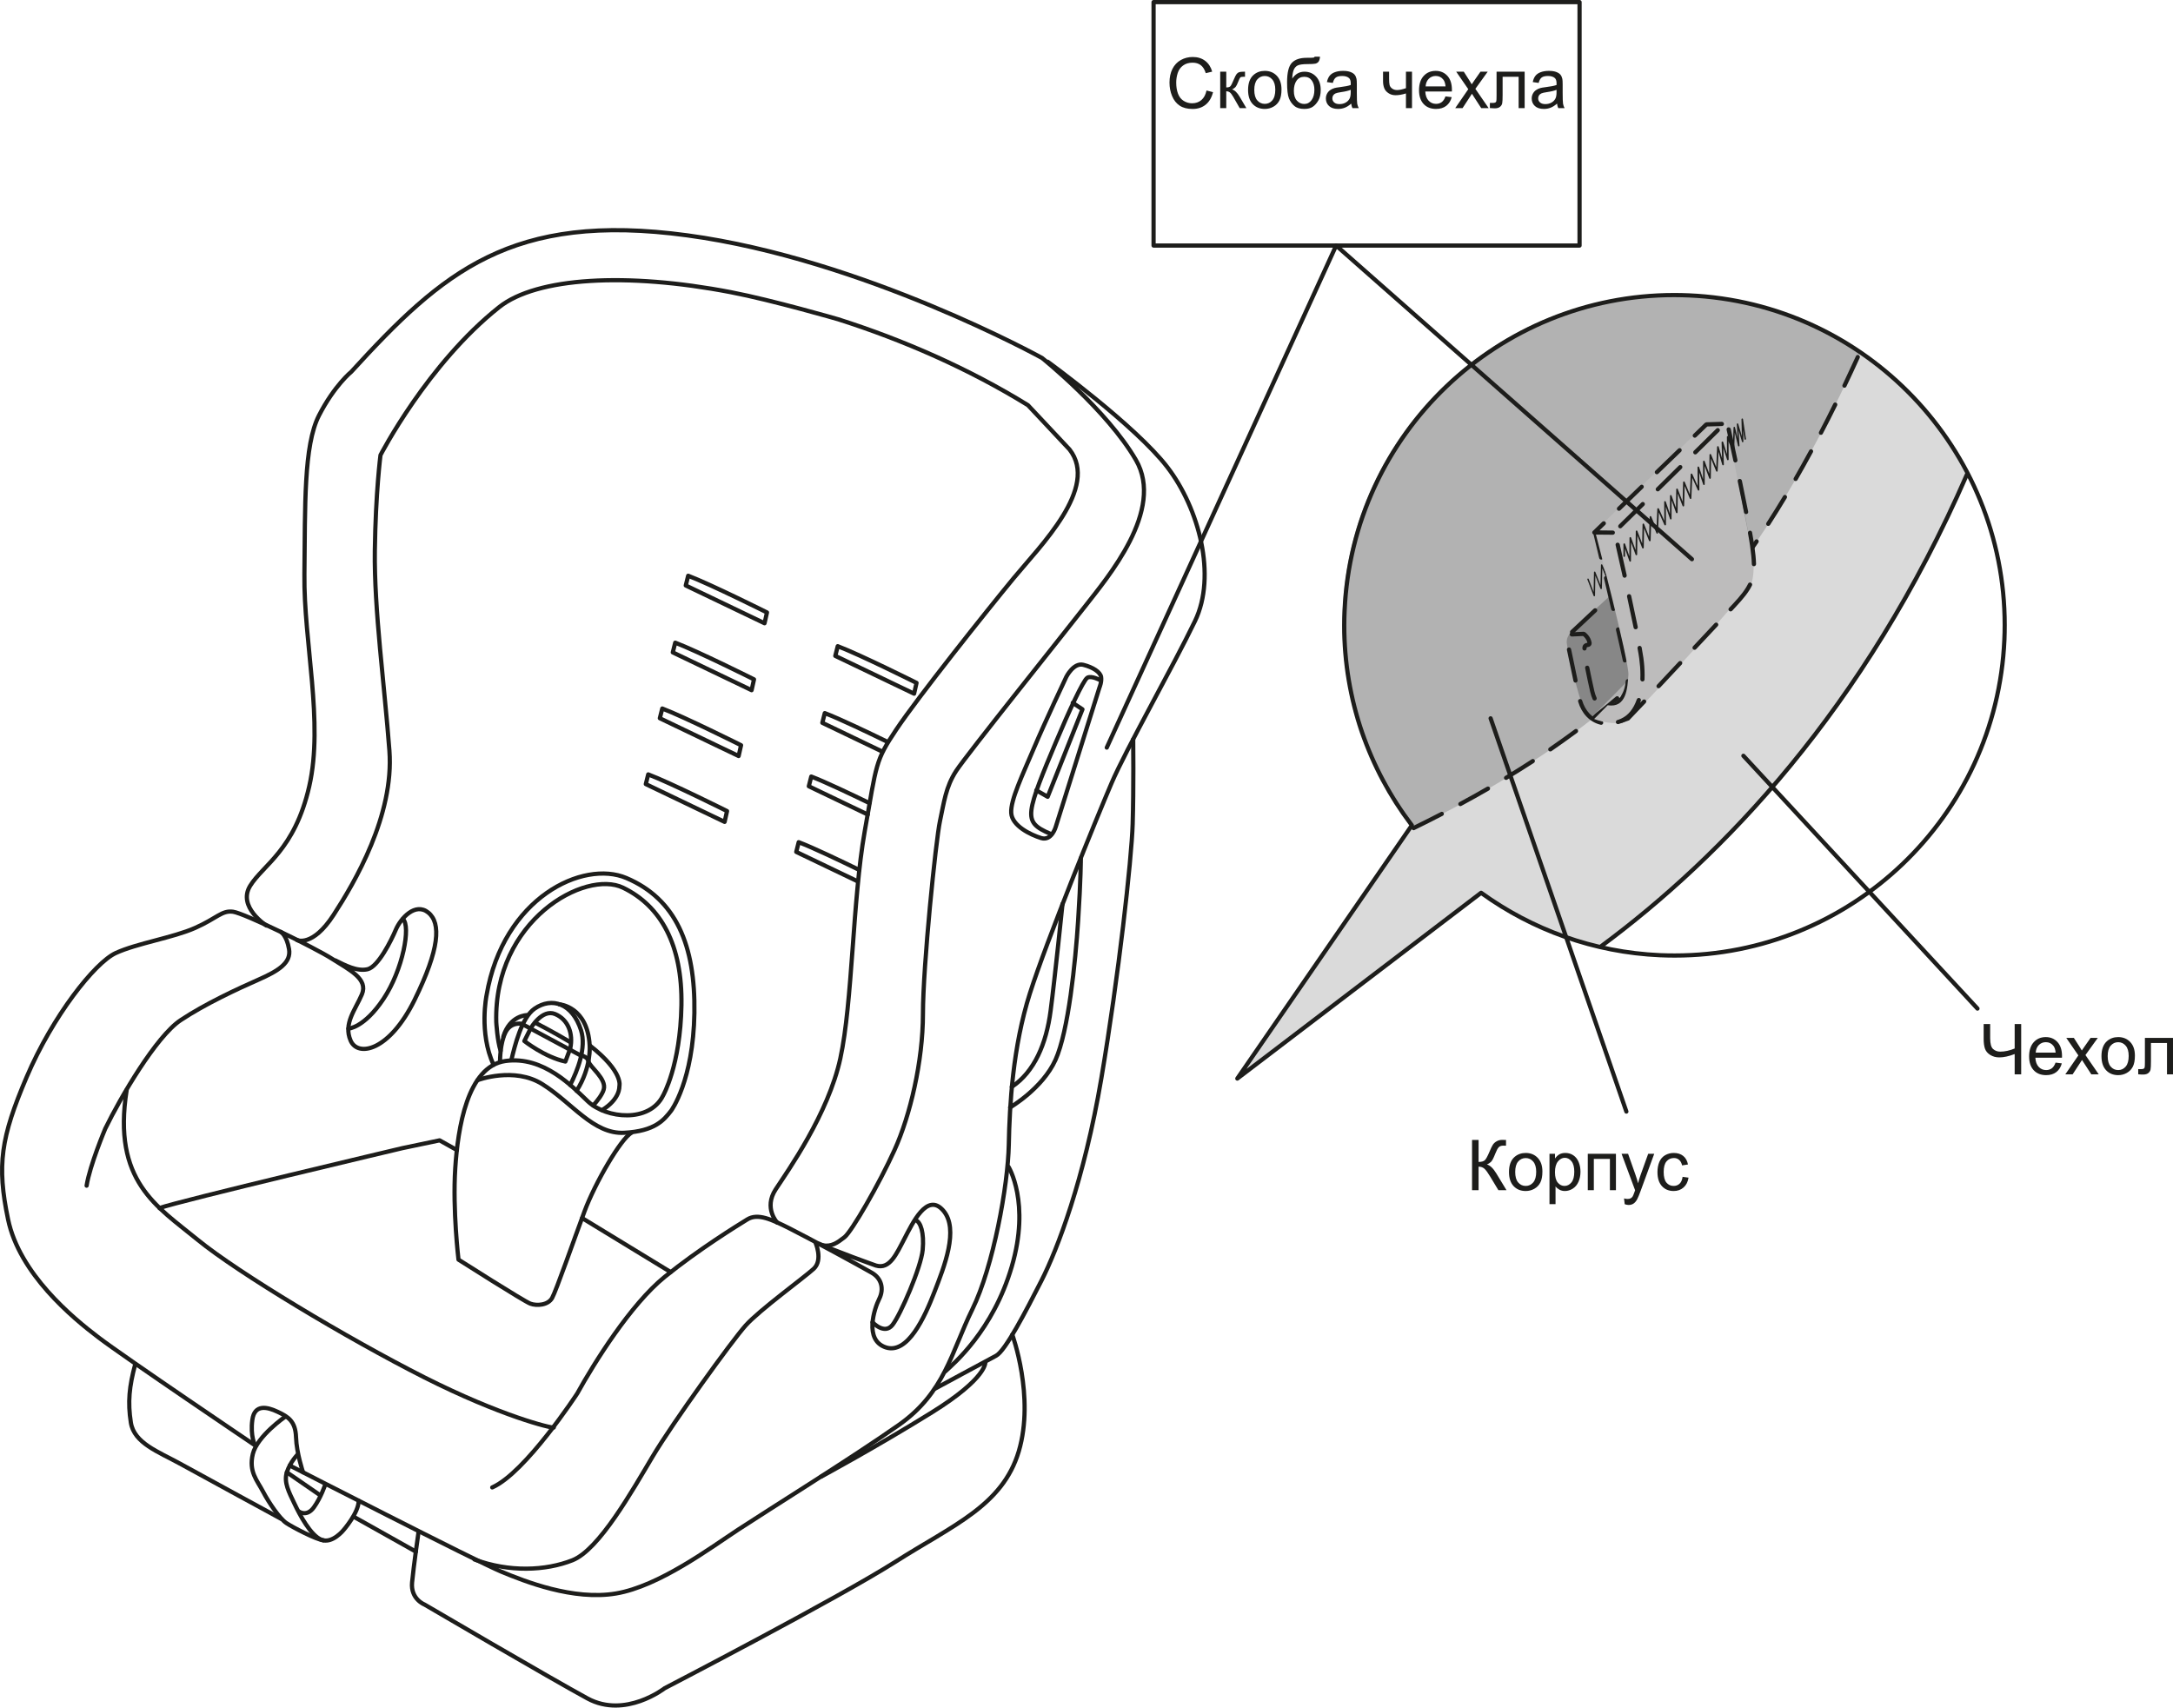 <?xml version="1.0" encoding="UTF-8"?>
<!DOCTYPE svg PUBLIC "-//W3C//DTD SVG 1.1//EN" "http://www.w3.org/Graphics/SVG/1.1/DTD/svg11.dtd">
<!-- Creator: CorelDRAW 2018 (64-Bit) -->
<svg xmlns="http://www.w3.org/2000/svg" xml:space="preserve" width="54.586mm" height="42.895mm" version="1.1" style="shape-rendering:geometricPrecision; text-rendering:geometricPrecision; image-rendering:optimizeQuality; fill-rule:evenodd; clip-rule:evenodd"
viewBox="0 0 11722.33 9211.73"
 xmlns:xlink="http://www.w3.org/1999/xlink">
 <defs>
  <style type="text/css">
   <![CDATA[
    .str0 {stroke:#1D1D1B;stroke-width:22.72;stroke-linecap:round;stroke-linejoin:round;stroke-miterlimit:10}
    .fil5 {fill:none;fill-rule:nonzero}
    .fil2 {fill:#1D1D1B;fill-rule:nonzero}
    .fil3 {fill:#878787;fill-rule:nonzero}
    .fil1 {fill:#B2B2B2;fill-rule:nonzero}
    .fil4 {fill:#BDBCBC;fill-rule:nonzero}
    .fil0 {fill:#DADADA;fill-rule:nonzero}
   ]]>
  </style>
 </defs>
 <g id="Слой_x0020_1">
  <path class="fil0" d="M10611.76 2560.98c-346.82,-682.88 -1110.76,-1088.73 -1903.42,-945.62 -968.49,174.18 -1611.77,1100.39 -1437.67,2068.52 77.2,426.9 121.44,394.08 429.41,652.58l-973.13 1428.57c76.21,-26.89 1108.27,-872.59 1263.58,-947.13l333.72 187.73c100.76,42.95 206.22,76.06 314.54,100.31 648.8,-480.54 1418.28,-1273.8 1972.98,-2544.96z"/>
  <path class="fil1" d="M10034.69 1900.09c-373.49,-257.35 -844.99,-373.64 -1327.27,-286.73 -967.89,174.55 -1611.38,1100.69 -1436.99,2068.73 53.71,298.24 180.07,564.55 355.6,786.67 1187.66,-581.67 1823.73,-1275.48 2408.66,-2568.67z"/>
  <path class="fil2" d="M6666.92 5826.5c-4.02,-3.87 -4.7,-10.22 -1.59,-14.77l936.99 -1359.33c-227.44,-301.44 -362.28,-675.3 -362.28,-1078.42 0,-26.44 0.84,-52.79 1.89,-79.24 42.2,-962.59 835.46,-1714.33 1789.71,-1714.33 26.44,0 52.96,0.54 79.78,1.74l-0.3 11.53 -0.6 11.12c-26.52,-0.9 -52.66,-1.8 -78.88,-1.8 -941.97,0 -1725.31,742.34 -1766.84,1692.73 -1.29,26.07 -1.89,52.44 -1.89,78.25 0,400.85 134.78,772.45 362.43,1071.16 2.96,3.72 2.96,9.17 0.39,13.25l-901.15 1307.6 1258.42 -958.81c4.17,-3.11 9.47,-3.11 13.79,-0.15 271.06,196.07 599.56,318.56 958.79,334.56 26.37,1.05 52.51,1.5 78.43,1.5 942.12,0 1725.46,-742.36 1767.29,-1692.43 1.35,-26.46 1.95,-52.81 1.95,-78.88 0,-941.67 -742.49,-1725.09 -1692.73,-1766.99l0.6 -11.12 0.3 -11.53c962.65,42.2 1714.33,835.84 1714.33,1789.65 0,26.52 -0.45,53.11 -1.5,79.78 -42.67,962.35 -835.99,1714.42 -1790.25,1714.42 -26.46,0 -52.81,-0.69 -79.63,-1.76 -360.39,-15.98 -691.15,-138.02 -964.11,-333.78l-1308.63 996.84c-1.98,1.59 -4.4,2.34 -6.83,2.34 -2.94,0 -5.76,-1.14 -7.88,-3.11z"/>
  <path class="fil2" d="M9944.99 2090.53c-5.6,-2.66 -7.95,-9.32 -5.3,-14.77 23.94,-50.47 47.95,-102.13 72.05,-154.32 2.34,-5.99 9.17,-8.33 14.77,-5.99 5.76,2.88 8.48,9.47 5.6,15.46 -23.64,52.18 -47.72,104 -72.05,154.62l0 -0.15c-1.89,3.93 -6.06,6.36 -10.31,6.36 -1.5,0 -3.24,-0.3 -4.77,-1.2zm-127.28 254.09c-5.6,-3.03 -7.49,-9.62 -4.53,-15.46 25.9,-49.39 51.28,-100.01 76.73,-151.66 2.9,-5.63 9.47,-7.97 15.61,-5.15 5.45,2.79 7.49,9.62 5,15.23 -25.45,51.82 -51.52,102.71 -77.42,152.11 -2.06,4.1 -5.93,6.23 -9.86,6.23 -1.98,0 -3.56,-0.45 -5.54,-1.29zm-136.67 249.02c-5.67,-3.26 -7.26,-10.39 -4.17,-15.7 27.81,-48.55 55.47,-97.8 83.04,-148.41 2.94,-5.67 9.77,-7.71 15.38,-4.62 5.6,2.96 7.34,9.77 4.4,15.23 -27.51,50.77 -55.02,100.31 -83.11,149.01 -2.43,3.72 -5.93,5.78 -9.94,5.78 -2.1,0 -4.02,-0.47 -5.6,-1.29zm-148.24 241.74c-5.54,-3.41 -6.98,-10.54 -3.41,-15.7 30.15,-47.03 60.37,-95.13 89.76,-144.07 3.11,-5.69 10.37,-7.43 15.53,-4.02 5.69,3.24 7.28,10.37 3.87,15.53 -29.76,49.39 -59.61,97.65 -90.07,144.85 -2.43,3.41 -6.06,5.15 -9.62,5.15 -2.28,0 -4.47,-0.39 -6.06,-1.74zm-161.45 233.47c-5.24,-3.54 -6.21,-10.82 -2.51,-15.68 33.26,-45.31 65.84,-91.59 97.82,-138.94 3.48,-5.15 10.46,-6.51 15.83,-3.09 5.15,3.39 6.44,10.82 3.11,15.83 -32.28,47.65 -65.3,94.08 -98.42,139.63 -2.28,3.03 -5.76,4.47 -9.02,4.47 -2.58,0 -4.92,-0.39 -6.81,-2.21zm-175.54 223.27c-4.7,-3.95 -5.6,-11.21 -1.29,-16 35.76,-43.16 71.3,-87.27 106.21,-132.56 4.02,-4.85 11.15,-5.76 15.83,-1.89 5,4.02 5.76,10.97 2.04,15.83 -34.92,45.61 -70.37,89.92 -106.97,133.25 -2.04,2.58 -5.3,4.02 -8.7,4.02 -2.36,0 -4.85,-0.9 -7.13,-2.64zm-190.07 210.9c-4.47,-4.62 -4.62,-11.9 -0.3,-16.13 39,-40.69 77.35,-82.29 115.06,-124.94 4.17,-4.53 11.45,-5.15 16,-0.9 4.77,4.02 5.15,11.15 1.2,15.83 -37.88,42.8 -76.51,84.7 -116.05,125.69 -2.21,2.19 -5.15,3.56 -8.12,3.56 -2.79,0 -5.6,-1.22 -7.8,-3.11zm-204.7 196.45c-4.1,-4.55 -3.65,-11.83 0.9,-16.15 42.35,-38.03 83.64,-76.43 124.02,-116.29 4.25,-4.08 11.36,-4.08 15.98,0.15 4.1,4.62 4.1,11.66 -0.15,15.98 -40.52,39.94 -82.12,78.88 -124.62,117.21 -2.04,1.89 -4.85,2.94 -7.49,2.94 -3.11,0 -6.21,-1.35 -8.63,-3.84zm-217.97 182.41c-3.63,-5.13 -2.94,-12.41 2.13,-16.04 45.01,-35.09 88.8,-71.23 131.51,-107.44 4.79,-4.32 11.83,-3.63 15.85,0.99 4.32,4.85 3.87,12.05 -1.22,15.98 -43.04,37.04 -87.12,72.82 -132.26,108.19 -1.91,1.59 -4.25,2.34 -6.74,2.34 -3.41,0 -6.68,-1.29 -9.26,-4.02zm-229.31 167.14c-3.56,-5.39 -2.06,-12.35 2.94,-15.85 47.2,-32.58 93.42,-65.46 138.49,-98.85 5.22,-3.72 11.96,-2.51 15.83,2.49 3.56,5.07 2.66,11.96 -2.19,15.83 -45.61,33.57 -91.89,66.59 -139.24,99.32l0 -0.15c-1.74,1.29 -4.32,1.89 -6.51,1.89 -3.72,0 -7.13,-1.44 -9.32,-4.68zm-238.8 153.09c-3.26,-5.15 -1.65,-12.41 3.87,-15.68 49.09,-29.76 97.04,-59.76 143.95,-90.22 5,-3.56 11.96,-2.13 15.68,3.24 3.41,5.15 1.59,12.28 -3.56,15.85 -46.88,30.45 -95.31,60.75 -144.4,90.52l0.15 0c-2.1,1.22 -4.17,1.59 -5.91,1.59 -3.87,0 -7.73,-1.89 -9.77,-5.3zm-246.75 140.62c-3.09,-5.69 -0.9,-12.58 4.47,-15.61 50.62,-27.19 100.24,-54.85 148.41,-82.81 5.69,-3.09 12.5,-1.35 15.68,3.95 3.2,5.67 1.22,12.41 -4.08,15.68 -48.86,28.17 -98.27,55.98 -149.01,83.19 -1.74,1.2 -3.63,1.65 -5.3,1.65 -4.25,0 -8.12,-2.43 -10.16,-6.06zm-252.57 129.54c-2.81,-5.76 -0.62,-12.56 5.07,-15.38 51.73,-25.3 102.35,-50.74 151.89,-76.28 5.39,-3.11 12.43,-1.07 15.31,4.53 2.79,5.45 0.84,12.43 -4.79,15.4 -49.76,25.9 -100.52,51.35 -152.41,76.88l0.15 0c-1.52,0.99 -3.41,1.22 -5.09,1.22 -4.23,0 -8.33,-2.36 -10.14,-6.38z"/>
  <path class="fil2" d="M8596.88 3214.33l-33.72 -88.5c-1.07,-1.59 0.15,-4.02 1.89,-4.68 1.89,-0.92 4.32,0.06 5,2.04l26.82 70.46 1.89 -106.9c0,-1.98 1.5,-3.41 3.11,-3.48 1.95,-0.3 3.39,0.52 4.17,2.19l27.79 70.31 2.66 -107.8c0,-2.06 1.65,-3.5 3.09,-3.8 1.98,-0.52 3.56,0.77 4.17,2.13l28.71 70.07 3.87 -109.76c0,-1.83 1.14,-3.26 3.11,-3.56 1.44,-0.3 3.41,0.67 4.17,2.1l29.4 70.09 4.92 -111.91c0,-1.74 1.14,-3.09 3.11,-3.33 1.44,-0.3 3.24,0.39 3.78,2.04l30.69 68.18 -0.3 -105.53c0,-1.89 1.29,-3.48 3.24,-3.78 1.61,-0.39 3.56,0.9 4.17,2.49l24.87 69.86 0.37 -102.5c0,-1.98 1.37,-3.26 3.26,-3.56 1.83,-0.6 3.56,0.52 4.17,2.19l25.45 70.31 1.52 -104.02c0,-2.13 1.14,-3.48 3.26,-3.87 1.44,-0.3 3.39,0.92 3.78,2.36l27.12 69.99 1.74 -106.36c0,-1.8 1.52,-3.24 3.11,-3.63 1.95,-0.39 3.39,0.69 4.32,2.19l28.26 70.24 3.09 -108.94c0,-1.91 1.37,-3.26 2.96,-3.65 1.74,-0.3 3.56,0.54 4.32,2.28l29.25 70.31 4.92 -111.82c0,-1.83 1.14,-3.26 3.11,-3.63 1.44,-0.32 3.24,0.67 4.02,2.25l30.15 67.97 -0.62 -104.47c0,-1.83 1.52,-3.63 3.11,-3.93 1.98,-0.32 3.72,0.82 4.47,2.56l23.64 69.11 0 -100.46c0,-1.89 1.5,-3.56 3.09,-3.78 1.98,-0.15 3.72,0.6 4.49,2.41l25.3 70.09 1.2 -103.94c0,-1.98 1.14,-3.35 3.11,-3.5 1.89,-0.52 3.33,0.54 4.08,2.21l27.12 70.44 2.66 -107.27c0,-2.13 1.29,-3.41 3.11,-3.78 1.59,-0.39 3.54,0.67 4.23,2.04l29.01 70.46 4.62 -111.37c0.15,-1.59 1.29,-3.26 3.11,-3.56 1.59,-0.3 3.56,0.39 4.25,2.04l30.67 66.98 -1.35 -103.34c-0.3,-1.74 1.35,-3.56 3.09,-3.87 1.98,-0.45 3.56,0.9 4.34,2.51l23.11 69.3 -0.32 -99.62c0,-1.59 1.14,-3.48 3.11,-3.78 1.59,-0.24 3.63,0.6 4.1,2.43l25.6 70.01 1.83 -104.78c0,-1.68 0.97,-3.11 2.94,-3.35 1.74,-0.3 3.56,0.39 4.1,2.21l28.86 70.61 5.07 -111.91c0,-1.74 1.29,-3.26 3.26,-3.72 1.74,-0.21 3.56,1.14 3.93,2.96l19.39 66.36 -2.49 -90.07c-0.15,-2.06 1.35,-3.65 3.11,-4.1 1.74,-0.3 3.69,1.07 4.32,2.66l22.03 68.93 -0.75 -97.8c0,-1.91 1.44,-3.26 2.96,-3.72 1.89,-0.24 3.69,0.67 4.47,2.58l26.44 71.12 4.17 -109.24c0,-2.19 1.29,-3.63 3.26,-3.93 1.89,-0.15 3.54,1.35 4.17,2.88l14.62 59.08 -4.49 -76.28c-0.15,-2.13 1.52,-3.56 3.11,-3.93 2.13,-0.54 3.87,0.82 4.47,2.56l19.69 66.98 -2.1 -91.44c0,-0.84 0.15,-1.68 0.6,-2.19 0.45,-1.29 1.65,-2.43 2.94,-2.51 2.28,-0.3 3.87,1.07 4.49,3.03l16.28 107.35c0.3,2.28 -1.35,4.17 -3.26,4.47 -2.25,0.47 -4.17,-1.2 -4.47,-3.03l-7.58 -49.93 1.22 62.9c0,1.65 -1.22,3.63 -3.11,3.78 -1.74,0.3 -3.72,-0.9 -4.32,-2.66l-18.49 -63.09 4.79 84.16c0.15,1.68 -1.37,3.56 -3.26,3.8 -1.98,0.3 -3.87,-0.92 -4.32,-2.81l-17.74 -71.9 -3.39 101.21c-0.32,1.74 -1.68,3.41 -3.26,3.72 -1.89,0.39 -3.87,-0.99 -4.32,-2.34l-25.77 -69.17 0.62 101.21c0,1.98 -0.99,3.63 -3.11,3.93 -1.74,0.32 -3.72,-0.82 -3.93,-2.64l-21.82 -67.13 2.88 92.96c0,1.89 -1.37,3.87 -3.11,4.17 -2.13,0.09 -3.87,-1.2 -4.32,-2.88l-21.28 -72.8 -4.64 106.13c-0.15,1.89 -1.35,3.26 -3.24,3.63 -1.59,0.39 -3.56,-0.67 -4.17,-2.41l-28.41 -69.47 -1.44 106.88c0,1.44 -1.52,3.26 -3.11,3.56 -1.98,0.09 -3.72,-0.69 -4.47,-2.58l-25.15 -69.02 0.3 101.45c0,1.89 -1.07,3.41 -3.11,3.72 -1.59,0.39 -3.72,-0.75 -4.17,-2.34l-22.87 -68.57 1.14 97.28c0,1.35 -0.99,3.24 -2.96,3.48 -1.59,0.3 -3.56,-0.24 -4.08,-2.19l-31.53 -68.81 -4.92 112.66c0,2.04 -1.22,3.48 -3.11,3.8 -1.59,0.3 -3.41,-0.84 -4.17,-2.28l-28.63 -69.77 -2.9 108.56c0,1.83 -1.27,3.26 -3.09,3.56 -1.74,0.21 -3.48,-0.54 -4.1,-2.43l-26.97 -69.62 -0.82 104.93c-0.15,1.89 -1.37,3.41 -3.26,4.02 -1.98,0.3 -3.56,-1.07 -4.02,-2.66l-25.45 -69.47 0 101.75c0,2.04 -1.37,3.56 -3.11,3.87 -1.98,0.39 -3.72,-0.69 -4.32,-2.43l-23.64 -68.63 0.69 99.17c0,2.04 -1.14,3.26 -3.11,3.78 -1.74,0.3 -3.33,-0.6 -4.08,-1.89l-31.22 -69.86 -4.62 112.59c-0.15,1.74 -1.29,3.24 -3.41,3.56 -1.27,0.52 -3.39,-0.62 -3.99,-2.06l-29.25 -69.84 -2.96 109.61c-0.15,1.74 -1.5,3.26 -3.09,3.65 -1.83,0.52 -3.56,-0.69 -4.34,-2.28l-27.94 -69.86 -1.98 107.05c0,1.83 -1.14,3.48 -3.11,3.78 -1.74,0.24 -3.48,-0.67 -4.08,-2.49l-27.12 -69.92 -0.99 105.14c0,1.98 -1.68,3.65 -3.11,3.8 -2.1,0.52 -3.69,-0.6 -4.47,-2.21l-25.3 -69.54 -0.45 102.8c0,1.89 -1.29,3.33 -3.26,3.72 -1.74,0.54 -3.72,-0.75 -4.08,-2.19l-24.93 -69.77 0.3 101.28c0,1.59 -0.99,3.26 -3.11,3.56 -1.44,0.24 -3.39,-0.54 -3.93,-2.19l-31.2 -69.77 -4.49 112.96c-0.3,1.5 -1.65,3.24 -3.54,3.33 -1.37,0.45 -3.41,-0.39 -4.02,-2.19l-29.4 -69.86 -3.41 110.38c-0.15,1.89 -1.5,3.33 -3.26,3.63 -1.95,0.3 -3.39,-0.69 -4.32,-2.28l-28.71 -69.69 -2.34 108.64c-0.3,1.5 -1.68,3.24 -3.41,3.33 -1.59,0.3 -3.56,-0.39 -4.17,-2.43l-27.64 -69.77 -1.76 107.27c0,1.83 -1.5,3.26 -3.24,3.56 -0.15,0 -0.45,0.09 -0.6,0.09 -1.68,0 -2.96,-0.84 -3.56,-2.43z"/>
  <path class="fil2" d="M8628.99 5111.09c-3.87,-5.07 -2.81,-12.26 2.19,-15.98 647.66,-479.55 1415.62,-1271.16 1969.26,-2540.41 2.58,-5.54 9.26,-8.33 15.16,-5.69 5.6,2.43 8.1,9.08 5.76,14.86 -555.32,1273.33 -1326.22,2067.96 -1976.54,2549.25l0.15 0c-2.04,1.68 -4.77,2.51 -7.11,2.51 -3.41,0 -6.83,-1.59 -8.87,-4.55z"/>
  <path class="fil3" d="M8498.08 3385.96c0,0 -50.01,37.04 -46.15,81.45 3.8,44.6 65.24,304.53 91.29,350.38 25.92,46.04 44.86,49.54 44.86,49.54 0,0 382.87,-379.63 553.04,-581.45 169.99,-201.82 303.93,-336.81 303.93,-336.81l-55.23 -300.48 -111.97 21.07 -779.77 716.29z"/>
  <path class="fil2" d="M8626.8 3010.12c-18.02,-76.43 -30.45,-127.88 -30.6,-127.88 -0.75,-3.09 0,-6.51 1.74,-9.38 1.98,-2.66 5.07,-4.32 8.33,-4.77l39.02 -4.1c6.21,-0.6 11.81,3.95 12.26,10.07 0.62,6.44 -3.84,11.98 -9.92,12.58l-26.13 2.64c4.55,19.93 14.47,61.53 27.51,115.77 1.35,6.06 -2.36,12.26 -8.42,13.4 -0.9,0.3 -1.95,0.3 -2.79,0.3 -5.24,0 -9.77,-3.54 -11,-8.63zm121.53 76.06c-15.46,-68.03 -28.71,-127.5 -37.88,-166.37 -1.37,-6.36 2.49,-12.41 8.55,-13.85 6.23,-1.61 12.28,2.41 13.57,8.48 9.08,39.17 22.66,98.78 37.8,166.67 1.29,6.36 -2.43,12.41 -8.78,13.55 -0.69,0.3 -1.44,0.3 -2.49,0.3 -5,0 -9.77,-3.54 -10.76,-8.78zm-56.44 200.98c-12.97,-56.5 -26.16,-113.62 -38.72,-166.06l0 -0.15c-1.52,-6.21 2.34,-12.26 8.4,-13.7 6.08,-1.29 12.13,2.34 13.64,8.63 12.58,52.72 25.83,109.78 38.87,166.22 1.68,6.21 -2.34,12.43 -8.55,13.72 -0.77,0.06 -1.44,0.21 -2.36,0.21 -5.3,0 -9.77,-3.41 -11.27,-8.87zm116.35 77.2c-10.97,-53.32 -23.11,-110.83 -35.52,-166.82 -1.52,-6.21 2.49,-12.28 8.55,-13.87 6.08,-1.29 12.28,2.58 13.79,8.65 12.28,56.2 24.55,113.92 35.39,167.33 0.99,6.08 -2.88,11.98 -8.93,13.42 -0.69,0.15 -1.44,0.15 -2.36,0.15 -5,0 -10.07,-3.63 -10.91,-8.87zm-268.56 141.6c0.15,-0.15 -3.24,-2.43 -3.41,-8.18 -1.2,-24.93 19.41,-29.03 26.91,-30.39 -2.96,-17.59 -16.97,-31.53 -23.19,-36.51l-60.07 2.73c-6.21,0.37 -11.75,-4.55 -12.05,-10.76 -0.3,-6.38 4.77,-11.6 10.97,-11.9l64.25 -3.11 7.04 1.98c1.05,0.99 30.84,20.68 36.29,58.56 0,1.2 -0.15,1.8 -0.15,1.8 -0.75,18.94 -20.47,20.62 -23.11,20.62 -5,2.58 -2.66,0.15 -4.25,6.51 0.09,3.11 -0.75,6.38 -3.24,8.65 -2.43,2.25 -5.24,3.39 -8.18,3.39 -2.96,0 -5.6,-1.14 -7.82,-3.39zm214.86 58.78c-9.47,-44.84 -22.36,-103.04 -37.19,-166.52l0.3 0c-1.29,-6.06 2.28,-12.26 8.63,-13.55 6.06,-1.37 12.13,2.58 13.27,8.63 14.84,63.48 27.72,121.96 37.19,167.05 0.99,5.97 -2.88,12.03 -9.11,13.16 -0.52,0.09 -1.29,0.24 -2.19,0.24 -5.15,0 -10.07,-3.48 -10.91,-9.02zm94.85 78.25l0 -1.89c0,-28.71 -2.28,-58.41 -6.38,-89.1 -3.09,-20.44 -7.26,-46.36 -12.86,-76.28 -1.22,-6.29 2.94,-12.2 9.17,-13.04 6.06,-1.5 11.96,2.96 13.16,8.93 5.6,29.94 9.86,56.22 12.82,77.29 4.32,31.35 6.81,62.49 6.81,92.19l0 1.89 -0.15 0c0,6.29 -5,11.21 -11.21,11.21 -6.21,0 -11.36,-5.07 -11.36,-11.21zm-361.38 30.45c-11.81,-55.66 -24.85,-118.63 -35.07,-167.18l-0.15 0c-1.29,-5.99 2.64,-12.05 8.87,-13.34 6.06,-1.44 12.11,2.43 13.64,8.78 9.92,48.49 23.11,111.52 34.92,166.9 1.35,6.21 -2.66,12.26 -8.72,13.49 -0.75,0.21 -1.8,0.37 -2.58,0.37 -5.15,0 -9.69,-3.78 -10.91,-9.02zm103.87 99.17c-5.3,-11.81 -10.07,-25.15 -13.49,-40.52 -7.49,-34.32 -18.64,-82.57 -27.21,-127.88 -1.35,-5.99 2.66,-12.05 8.87,-13.19 6.06,-1.44 12.13,2.73 13.49,8.95 8.57,44.93 19.54,92.94 27.06,127.2 3.09,13.79 7.26,25.83 11.88,35.76 2.81,5.52 0.09,12.41 -5.52,14.99 -1.44,0.84 -3.26,1.07 -4.7,1.07 -4.47,0 -8.48,-2.36 -10.37,-6.38zm91.89 42.89c-2.04,-5.84 1.05,-12.41 6.98,-14.62 37.26,-13.1 75.29,-61.74 78.86,-126.44 0.3,-6.21 5.76,-11.27 11.96,-10.61 6.38,0.32 11,5.54 10.69,11.75 -4.32,72.65 -45.76,128.87 -94.02,146.82 -1.14,0.45 -2.66,0.54 -3.63,0.54 -4.94,0 -9.41,-2.96 -10.84,-7.43zm54.63 76.75c-2.66,-5.99 0.15,-12.5 5.91,-15.16 44.84,-19.78 75.44,-64.02 91.89,-124.62 1.29,-5.84 7.65,-9.47 13.7,-8.12 6.08,1.76 9.47,7.97 8.18,14.02 -17.33,64.47 -51.35,115.77 -104.6,139.63l-0.15 0c-1.68,0.69 -3.11,0.84 -4.79,0.84 -4.23,0 -8.55,-2.51 -10.14,-6.59zm-103.64 17.35c-60.62,-14.26 -102.97,-62.43 -121.29,-124.25 -1.91,-6.06 1.29,-12.26 7.41,-14.09 6.08,-1.98 12.43,1.5 14.02,7.58 17.35,56.29 53.56,96.42 105.23,108.71 6.06,1.44 9.77,7.49 8.27,13.72 -1.14,5.22 -5.78,8.63 -10.91,8.63 -0.77,0 -1.83,0 -2.73,-0.3z"/>
  <path class="fil4" d="M9205.14 2282l-600.63 583.26c0,0 185.46,705.62 179.94,775.61 -5.15,70.31 -9.47,179.49 -111.75,163.64l-73.01 74.02c0,0 115.81,46.51 178.18,5 62.13,-41.81 663.79,-709.03 673.26,-745.99 9.26,-36.89 13.87,-92.19 0.84,-157.43 -13.1,-65.22 -140.23,-702.89 -140.23,-702.89l-106.58 4.79z"/>
  <path class="fil2" d="M9134.48 2357.76c-4.64,-4.55 -4.49,-11.6 0.3,-16.15l62.58 -60.54 7.71 -3.09 83.11 -2.51c6.38,-0.15 11.75,4.94 11.9,11.21 0.15,6.38 -4.92,11.45 -10.97,11.6l-78.88 2.36 -59.76 57.42 0.15 0c-2.19,2.19 -5.15,3.24 -8.18,3.24 -2.96,0 -5.91,-1.2 -7.95,-3.54zm2.79 90.15c-4.4,-4.49 -4.4,-11.45 0,-16l121.53 -119.61c4.23,-4.4 11.66,-4.4 15.98,0.15 4.25,4.62 4.25,11.66 -0.15,16.13l-121.53 119.55c-1.89,2.36 -4.83,3.26 -7.65,3.26 -3.11,0 -6.14,-0.9 -8.18,-3.48zm213.42 37.86c-14.86,-68.7 -28.02,-128.63 -36.29,-166.97 -1.59,-6.06 2.34,-12.11 8.42,-13.34 6.06,-1.44 12.11,2.43 13.79,8.48 8.25,38.42 21.43,98.35 36.12,167.05 1.29,6.06 -2.73,12.28 -8.63,13.57 -0.84,0.15 -1.59,0.3 -2.34,0.3 -5.3,0 -10.22,-3.72 -11.06,-9.11zm-420.69 69.26c-4.47,-4.62 -4.32,-11.75 0.3,-16.06l122.81 -118.48c4.38,-4.25 11.36,-4.25 15.98,0.3 4.1,4.68 3.93,11.81 -0.3,16.13l-122.66 118.26c-2.41,2.43 -5.22,3.33 -8.01,3.33 -2.96,0 -6.08,-1.05 -8.12,-3.48zm4.85 92.43c-4.25,-4.32 -4.25,-11.68 0.15,-16l121.5 -119.85c4.25,-4.17 11.38,-4.02 16.15,0.15 4.08,4.7 4.08,11.75 -0.15,16.15l-121.68 119.7c-2.04,2.13 -4.85,3.24 -7.8,3.24 -2.81,0 -5.91,-1.12 -8.18,-3.39zm-209.32 104.78c-4.49,-4.64 -4.34,-11.75 0.15,-16.15l122.94 -118.26c4.1,-4.38 11.51,-4.38 15.85,0.3 4.23,4.49 4.08,11.6 -0.32,15.91l-122.73 118.5c-2.19,2.04 -5.13,3.09 -7.8,3.09 -2.96,0 -5.91,-1.2 -8.1,-3.39zm682.79 12.11c-10.29,-53.26 -22.33,-110.83 -34.02,-167.35 -1.59,-6.06 2.51,-12.11 8.57,-13.55 6.06,-1.07 12.13,2.88 13.79,9.23 11.51,56.14 23.41,113.86 33.87,167.2 1.37,6.21 -2.79,12.05 -8.72,13.1 -0.9,0.24 -1.65,0.39 -2.34,0.39 -5.37,0 -9.92,-3.72 -11.15,-9.02zm-675.9 82.57c-4.1,-4.53 -4.1,-11.57 0.15,-16.13l121.65 -119.55c4.1,-4.55 11.36,-4.55 16,0 4.23,4.55 4.23,11.66 -0.15,16.15l-121.68 119.53c-2.04,2.21 -4.85,3.26 -7.8,3.26 -2.81,0 -5.78,-1.05 -8.18,-3.26zm-32.21 37.73l-99.77 -0.9c-4.38,0 -8.55,-2.96 -10.37,-6.98 -1.59,-4.53 -0.54,-9.23 2.88,-12.56l50.83 -49.39c4.77,-4.1 11.9,-4.1 16.15,0.6 4.47,4.38 4.17,11.51 -0.32,15.83l-31.05 30 71.81 0.75c6.38,0 11.38,5.15 11.38,11.53 -0.17,6.06 -5.15,11.12 -11.38,11.12l-0.15 0zm750.16 158.87c-0.75,-27.57 -4.02,-59.61 -9.47,-99.08 -2.64,-18.79 -6.81,-42.13 -11.36,-68.33 -1.05,-6.38 3.11,-12.2 9.32,-13.19 6.06,-1.37 11.98,2.94 12.95,9.02 4.94,26.74 8.8,49.99 11.6,69.23 5.6,39.92 9.02,72.8 9.77,101.66 0,6.38 -5.07,11.51 -11.27,11.66l-0.32 0c-6.21,0 -11.06,-4.98 -11.21,-10.97zm-697.35 64.02c-14.54,-65 -27.64,-123.78 -37.43,-166.52 -1.65,-6.06 2.36,-12.13 8.27,-13.49 6.06,-1.44 12.11,2.34 13.79,8.33 9.77,42.73 23.02,101.75 37.58,166.75 1.14,6.06 -2.51,12.26 -8.57,13.7 -0.9,0.15 -1.98,0.3 -2.73,0.3 -5,0 -9.84,-3.78 -10.91,-9.08zm575.16 187.73c-4.92,-4.17 -5.22,-11.45 -0.6,-16.15l19.69 -20.74c41.15,-43.94 67.43,-77.05 83.11,-109.87 2.81,-5.52 9.62,-7.86 15.23,-5.07 5.84,2.66 8.03,9.32 5.54,15.08 -17.8,36.53 -45.91,70.76 -87.36,115.15l-19.48 21.15c-2.56,2.34 -5.52,3.54 -8.63,3.54 -2.79,0 -5.3,-1.05 -7.49,-3.09zm-515.7 90.37c-10.67,-52.48 -22.94,-109.91 -35.22,-166.88 -1.14,-6.23 2.49,-12.13 8.72,-13.49 6.06,-1.29 12.2,2.64 13.49,8.87 12.26,56.8 24.55,114.31 35.37,167.18l0.15 -0.21c1.07,6.36 -2.79,12.26 -9.02,13.55 -0.75,0.09 -1.65,0.09 -2.41,0.09 -5.45,0 -9.86,-3.5 -11.08,-9.11zm321.07 116.76c-4.23,-4.02 -4.7,-11.53 -0.45,-16.06l116.52 -124.32c4.38,-4.47 11.81,-4.79 16.06,-0.45 4.77,4.38 5.07,11.36 0.6,16.13l-116.59 124.32c-2.06,2.43 -5,3.48 -8.12,3.48 -2.79,0 -5.6,-0.9 -8.03,-3.09zm-273.72 173.86c-6.36,-0.54 -11.06,-5.6 -10.97,-11.96 0.3,-7.58 0.45,-15.25 0.45,-23.19 0,-28.63 -2.34,-58.48 -6.36,-88.71 -2.06,-15.61 -5.15,-34.17 -9.17,-55 -0.84,-6.36 2.94,-12.13 9.32,-13.19 6.06,-1.14 11.96,2.96 13.01,9.02 4.02,21.28 7.13,40.07 9.32,55.75 4.32,31.53 6.53,62.36 6.53,92.13 0,8.27 -0.15,16.36 -0.45,24.48l0.15 0c-0.3,5.97 -5.15,10.67 -11.21,10.67l-0.62 0zm79.63 33.57c-4.62,-4.4 -4.92,-11.51 -0.6,-16l116.74 -124.53c4.17,-4.47 11.36,-4.62 16.15,-0.45 4.32,4.32 4.53,11.66 0.45,15.98l-116.61 124.47c-2.41,2.34 -5.52,3.63 -8.48,3.63 -2.79,0 -5.6,-1.14 -7.65,-3.09zm-222.26 188.25c-1.61,-6.21 1.95,-12.26 8.18,-14.09 2.94,-0.75 6.06,-1.74 9,-2.79 0.77,-0.47 1.59,-1.07 2.81,-1.44l5.6 -2.06c40.67,-17.5 69.39,-54.1 87.04,-104.84 2.06,-5.91 8.57,-9.32 14.47,-7.19 5.76,2.04 9.17,8.4 7.28,14.24 -1.52,3.93 -2.81,7.8 -4.32,11.51l13.94 -14.77c4.08,-4.62 11.51,-4.92 15.98,-0.37 4.7,4.02 4.85,11.27 0.39,15.98l-89.16 93.57 -37.58 13.4c-6.21,2.58 -12.73,4.77 -19.54,6.83l0.15 0c-1.07,0.06 -2.28,0.21 -3.11,0.21 -5.22,0 -9.62,-3.24 -11.12,-8.18z"/>
  <path class="fil2" d="M8789.96 3027l-23.56 -66.74 0 39.92c0,2.13 -2.04,4.17 -4.23,4.17 -2.36,0 -4.49,-2.04 -4.49,-4.17l0 -64.92c0,-2.13 1.68,-3.87 3.72,-4.17 1.91,-0.39 4.02,0.75 4.85,2.79l23.41 67.04 0.75 -99.32c0,-2.19 1.44,-3.93 3.72,-4.38 1.74,-0.3 3.8,0.9 4.7,2.79l24.4 67.37 1.05 -101.38c0,-2.1 1.68,-3.87 3.56,-4.17 2.04,-0.52 4.32,0.77 4.85,2.58l26.07 67.73 2.1 -103.85c0,-1.83 1.44,-3.72 3.35,-4.02 2.1,-0.47 3.84,0.6 4.77,2.41l27.04 68.18 3.11 -106.58c0,-2.19 1.65,-3.8 3.56,-4.25 2.25,-0.3 4.02,0.99 4.92,2.66l28.56 68.25 4.23 -109.54c0.17,-1.89 1.68,-3.72 3.41,-4.08 2.28,-0.24 3.87,0.67 5.09,2.58l29.38 65.61 -0.67 -101.98c0,-2.19 1.44,-4.08 3.48,-4.32 2.28,-0.3 4.02,0.75 4.92,2.96l22.66 66.29 0.3 -97.67c0,-2.19 1.29,-3.93 3.56,-4.38 2.04,-0.3 3.78,0.99 4.55,2.79l24.22 67.19 1.22 -100.67c0,-2.43 1.59,-3.95 3.56,-4.25 2.04,-0.45 4.17,0.77 4.68,2.66l26.22 68.03 2.66 -105.01c0,-1.95 1.8,-3.72 3.54,-4.02 1.91,-0.45 4.17,0.77 4.94,2.51l28.09 68.1 4.4 -109.09c0,-2.04 1.83,-3.56 3.41,-4.02 2.13,-0.3 4.17,0.54 4.92,2.43l29.4 64.92 -0.99 -101.21c0,-2.19 1.44,-3.72 3.48,-4.02 2.28,-0.52 4.02,0.54 4.79,2.81l21.88 65.76 -0.15 -95.91c0,-2.21 1.83,-3.87 3.56,-4.32 2.04,-0.39 4.17,0.52 4.7,2.73l25.06 67.56 1.29 -101.96c0,-2.19 1.68,-3.93 3.56,-4.4 2.04,-0.3 4.17,0.77 4.85,2.66l28.02 68.63 4.55 -109.63c0.15,-2.19 1.8,-3.93 3.72,-4.02 2.19,-0.15 4.17,0.92 4.68,3.11l18.43 62.88 -2.58 -86.67c0,-1.95 1.5,-4.02 3.69,-4.38 2.13,-0.24 4.02,0.84 5.09,3.03l20.53 65.84 -0.6 -94.4c0,-2.19 1.65,-3.95 3.54,-4.25 2.28,-0.45 4.34,0.84 5.09,2.66l14.32 39.17c1.05,2.1 -0.32,4.62 -2.36,5.52 -2.34,0.84 -5.07,-0.45 -5.6,-2.58l-6.06 -16.21 0.54 98.33c0,2.13 -1.29,3.72 -3.56,4.02 -2.19,0.62 -4.1,-0.6 -4.85,-2.79l-20.29 -63.72 2.88 89.61c0,1.91 -1.83,3.87 -3.56,4.4 -2.43,0.3 -4.47,-1.14 -5.09,-3.11l-20.36 -69.92 -4.49 103.1c0,2.13 -1.44,3.87 -3.69,4.17 -1.76,0.39 -3.65,-0.9 -4.4,-2.56l-27.57 -67.43 -1.29 104.32c-0.3,2.19 -1.68,4.08 -3.87,4.38 -1.74,0.3 -4.02,-0.99 -4.55,-2.88l-24.76 -66.36 0.3 98.25c0,2.21 -1.14,4.02 -3.56,4.32 -2.04,0.32 -3.93,-0.9 -4.55,-2.79l-21.73 -65.3 0.99 93.87c0,1.89 -1.14,3.78 -3.26,4.32 -2.19,0.39 -4.1,-0.69 -5,-2.43l-30.3 -67.04 -4.77 110.62c-0.15,1.89 -1.29,3.63 -3.56,4.08 -1.89,0.3 -3.78,-0.75 -4.55,-2.64l-27.94 -67.37 -2.88 106.21c0,1.98 -1.29,3.72 -3.35,3.95 -2.28,0.37 -4.17,-0.69 -4.92,-2.58l-26.07 -67.19 -0.82 101.96c0,2.19 -1.68,4.02 -3.56,4.32 -2.28,0.3 -4.17,-0.75 -4.92,-2.73l-23.94 -66.51 -0.3 98.85c0,2.06 -1.52,3.95 -3.72,4.25 -1.74,0.3 -4.02,-0.99 -4.4,-2.96l-22.66 -65.67 0.77 96.06c0,2.28 -1.68,3.78 -3.56,4.4 -2.13,0.45 -3.87,-0.77 -4.92,-2.51l-30.17 -67.65 -4.62 110.68c-0.15,2.19 -1.29,3.87 -3.56,4.17 -2.04,0.3 -3.78,-0.9 -4.53,-2.58l-28.41 -68.03 -3.11 107.44c0,2.19 -1.8,3.69 -3.56,4.17 -1.89,0.3 -4.17,-0.92 -4.92,-2.58l-26.89 -67.58 -1.74 104.63c0,2.19 -1.68,4.08 -3.41,4.38 -2.43,0.3 -4.47,-0.97 -5.07,-2.79l-26.07 -67.43 -0.99 102.5c-0.15,2.21 -1.68,4.02 -3.87,4.32 -1.89,0.3 -4.02,-0.75 -4.62,-2.79l-24.4 -66.89 -0.6 99.92c0,2.43 -1.29,3.93 -3.41,4.23 -0.24,0.15 -0.39,0.15 -0.69,0.15 -1.95,0 -3.39,-1.05 -4.17,-2.94z"/>
  <path class="fil2" d="M8472.48 3416.51c-4.47,-4.62 -4.17,-11.51 0.6,-15.98l124.25 -116.59c4.62,-4.17 12.03,-3.87 15.98,0.75 4.62,4.4 4.17,11.51 -0.39,16.13l-124.32 116.46c-2.19,1.89 -5.15,3.09 -8.03,3.09 -2.94,0 -6.06,-1.35 -8.1,-3.87z"/>
  <path class="fil2" d="M8396.82 484.58c-11.81,4.92 -29.61,9.17 -53.32,12.58 -13.34,1.95 -22.89,4.23 -28.41,6.66 -5.54,2.51 -9.86,6.06 -12.88,10.76 -3.03,4.85 -4.55,10.07 -4.55,15.83 0,8.95 3.35,16.3 9.94,22.2 6.57,5.99 16.19,8.93 28.86,8.93 12.56,0 23.77,-2.79 33.54,-8.48 9.77,-5.52 16.99,-13.25 21.6,-22.96 3.48,-7.49 5.22,-18.64 5.22,-33.33l0 -12.2zm9.26 98.63c-3.41,-6.96 -5.54,-14.99 -6.53,-24.31 -12.11,10.52 -23.71,17.95 -34.92,22.18 -11.15,4.4 -23.11,6.53 -35.91,6.53 -21.22,0 -37.43,-5.24 -48.79,-15.83 -11.36,-10.54 -17.05,-24.03 -17.05,-40.39 0,-9.62 2.13,-18.4 6.44,-26.35 4.32,-7.97 9.92,-14.32 16.9,-19.09 6.89,-4.85 14.69,-8.5 23.41,-11 6.44,-1.68 16.06,-3.41 29.01,-4.92 26.37,-3.26 45.68,-7.04 58.18,-11.51 0.09,-4.55 0.15,-7.43 0.15,-8.72 0,-13.57 -3.03,-23.11 -9.23,-28.65 -8.27,-7.56 -20.68,-11.27 -37.13,-11.27 -15.29,0 -26.65,2.73 -34.02,8.25 -7.26,5.45 -12.71,15.16 -16.21,29.1l-31.89 -4.47c2.88,-13.87 7.65,-25.15 14.32,-33.72 6.66,-8.57 16.21,-15.16 28.78,-19.78 12.67,-4.62 27.12,-6.96 43.72,-6.96 16.45,0 29.76,1.95 40.07,5.97 10.22,3.87 17.8,8.87 22.66,14.86 4.85,5.97 8.18,13.55 10.16,22.66 1.05,5.67 1.65,15.89 1.65,30.67l0 44.41c0,30.97 0.69,50.53 2.06,58.71 1.35,8.25 4.17,16.04 8.25,23.62l-34.08 0zm-332.82 -196.43l151.53 0 0 196.43 -32.43 0 0 -168.94 -86.44 0 0 97.88c0,22.81 -0.77,37.82 -2.21,45.16 -1.44,7.26 -5.37,13.64 -11.96,19.01 -6.53,5.45 -15.91,8.12 -28.26,8.12 -7.58,0 -16.36,-0.45 -26.29,-1.44l0 -27.72 14.32 0c6.81,0 11.57,-0.69 14.54,-2.21 2.88,-1.35 4.77,-3.63 5.76,-6.74 0.99,-3.03 1.44,-13.04 1.44,-30.06l0 -129.47zm-222.89 196.43l70.31 -102.11 -65.07 -94.32 40.82 0 29.48 45.98c5.52,8.87 10.07,16.15 13.4,22.05 5.37,-8.12 10.22,-15.38 14.69,-21.67l32.43 -46.36 39.02 0 -66.51 92.49 71.58 103.94 -40.07 0 -39.54 -61.05 -10.46 -16.51 -50.62 77.57 -39.47 0zm-159.84 -117.12l107.5 0c-1.44,-16.51 -5.6,-28.93 -12.35,-37.11 -10.39,-12.88 -23.88,-19.24 -40.46,-19.24 -14.92,0 -27.51,5.07 -37.73,15.29 -10.22,10.31 -15.91,23.94 -16.97,41.06zm107.12 53.88l33.72 4.17c-5.3,20.14 -15.16,35.76 -29.55,46.88 -14.39,11.06 -32.73,16.6 -55.08,16.6 -28.17,0 -50.53,-8.87 -66.96,-26.52 -16.51,-17.72 -24.78,-42.56 -24.78,-74.47 0,-33.03 8.33,-58.71 25,-76.88 16.69,-18.28 38.33,-27.42 64.94,-27.42 25.68,0 46.73,9 63.09,26.8 16.3,17.89 24.4,43.04 24.4,75.46 0,1.98 0,4.92 -0.15,8.87l-143.56 0c1.22,21.58 7.19,38.1 17.95,49.54 10.76,11.51 24.18,17.27 40.22,17.27 11.98,0 22.2,-3.24 30.69,-9.62 8.42,-6.44 15.16,-16.66 20.08,-30.67zm-336.75 -133.19l32.66 0 0 37.11c0,16.06 0.9,27.66 2.73,34.94 1.89,7.19 6.42,13.49 13.55,18.79 7.13,5.37 16.06,8.1 26.82,8.1 12.35,0 28.26,-3.33 47.8,-10.01l0 -88.93 32.64 0 0 196.43 -32.64 0 0 -79.16c-19.99,6.36 -38.72,9.62 -56.14,9.62 -14.62,0 -27.57,-3.8 -38.72,-11.45 -11.21,-7.58 -18.79,-16.81 -22.72,-27.81 -4.02,-10.97 -5.99,-23.02 -5.99,-36.21l0 -51.43zm-174.4 97.8c-11.81,4.92 -29.55,9.17 -53.26,12.58 -13.4,1.95 -22.96,4.23 -28.48,6.66 -5.54,2.51 -9.86,6.06 -12.88,10.76 -3.03,4.85 -4.47,10.07 -4.47,15.83 0,8.95 3.24,16.3 9.84,22.2 6.59,5.99 16.21,8.93 28.86,8.93 12.58,0 23.79,-2.79 33.57,-8.48 9.77,-5.52 16.99,-13.25 21.6,-22.96 3.48,-7.49 5.22,-18.64 5.22,-33.33l0 -12.2zm9.26 98.63c-3.41,-6.96 -5.54,-14.99 -6.53,-24.31 -12.05,10.52 -23.71,17.95 -34.92,22.18 -11.15,4.4 -23.11,6.53 -35.91,6.53 -21.15,0 -37.43,-5.24 -48.79,-15.83 -11.36,-10.54 -17.05,-24.03 -17.05,-40.39 0,-9.62 2.13,-18.4 6.44,-26.35 4.32,-7.97 9.92,-14.32 16.81,-19.09 6.98,-4.85 14.84,-8.5 23.49,-11 6.44,-1.68 16.06,-3.41 29.01,-4.92 26.35,-3.26 45.76,-7.04 58.18,-11.51 0.15,-4.55 0.24,-7.43 0.24,-8.72 0,-13.57 -3.11,-23.11 -9.26,-28.65 -8.33,-7.56 -20.74,-11.27 -37.19,-11.27 -15.29,0 -26.67,2.73 -33.93,8.25 -7.34,5.45 -12.73,15.16 -16.3,29.1l-31.89 -4.47c2.88,-13.87 7.65,-25.15 14.32,-33.72 6.66,-8.57 16.28,-15.16 28.86,-19.78 12.58,-4.62 27.12,-6.96 43.64,-6.96 16.43,0 29.76,1.95 40.07,5.97 10.22,3.87 17.8,8.87 22.66,14.86 4.85,5.97 8.18,13.55 10.16,22.66 1.05,5.67 1.65,15.89 1.65,30.67l0 44.41c0,30.97 0.69,50.53 2.04,58.71 1.46,8.25 4.19,16.04 8.27,23.62l-34.08 0zm-205.23 -99.02c0,-20.38 -4.77,-37.19 -14.24,-50.29 -9.47,-13.04 -22.89,-19.63 -40.16,-19.63 -18.04,0 -31.89,6.98 -41.66,20.77 -9.86,13.79 -14.71,32.19 -14.71,55.3 0,22.81 5.39,40.22 16.21,52.36 10.84,12.11 24.16,18.1 40.01,18.1 16.13,0 29.31,-6.98 39.38,-20.98 10.07,-14.02 15.16,-32.51 15.16,-55.62zm1.59 -178.63l28.86 0.39c-1.37,13.16 -4.25,22.33 -8.63,27.57 -4.4,5.15 -10.07,8.48 -17.05,9.99 -6.89,1.44 -20.62,2.21 -40.82,2.21 -26.97,0 -45.31,2.64 -55.17,7.88 -9.77,5.37 -16.81,13.79 -21.13,25.45 -4.23,11.75 -6.59,26.67 -7.13,45.08 8.27,-12.5 17.8,-21.82 28.88,-28.02 10.97,-6.23 23.32,-9.32 37.11,-9.32 25.23,0 46.15,8.78 62.73,26.5 16.51,17.74 24.85,41.6 24.85,71.9 0,22.96 -4.23,41.75 -12.5,56.37 -8.4,14.69 -18.25,26.07 -29.7,34.02 -11.36,8.1 -26.97,12.05 -46.66,12.05 -22.87,0 -40.61,-5.3 -53.26,-16.06 -12.73,-10.61 -22.42,-24.25 -29.25,-40.91 -6.74,-16.6 -10.07,-45.61 -10.07,-86.89 0,-51.97 8.57,-86.91 25.77,-104.93 17.27,-17.95 43.7,-26.97 79.54,-26.97 22.18,0 34.85,-0.39 37.88,-1.14 3.03,-0.75 4.92,-2.43 5.76,-5.15zm-325.84 179.4c0,25.15 5.37,44 16.13,56.5 10.76,12.52 24.33,18.79 40.61,18.79 16.21,0 29.7,-6.27 40.37,-18.85 10.76,-12.58 16.21,-31.74 16.21,-57.57 0,-24.25 -5.45,-42.65 -16.28,-55.15 -10.76,-12.5 -24.25,-18.79 -40.31,-18.79 -16.28,0 -29.85,6.21 -40.61,18.7 -10.76,12.43 -16.13,31.22 -16.13,56.37zm-33.48 0c0,-36.38 9.84,-63.33 29.68,-80.83 16.6,-14.56 36.74,-21.82 60.54,-21.82 26.44,0 48.1,8.85 64.92,26.5 16.75,17.74 25.17,42.2 25.17,73.42 0,25.21 -3.72,45.08 -11.15,59.61 -7.43,14.47 -18.25,25.77 -32.43,33.72 -14.24,8.1 -29.7,12.05 -46.51,12.05 -26.97,0 -48.7,-8.78 -65.37,-26.44 -16.6,-17.65 -24.85,-43.04 -24.85,-76.21zm-150.32 -98.18l32.66 0 0 84.85c10.37,0 17.65,-1.98 21.82,-6.06 4.17,-4.1 10.31,-15.91 18.4,-35.54 6.44,-15.53 11.6,-25.83 15.61,-30.69 3.93,-4.92 8.57,-8.25 13.7,-9.99 5.24,-1.74 13.57,-2.58 25.02,-2.58l6.59 0 0 27.49 -9.11 -0.15c-8.55,0 -14.09,1.29 -16.51,3.87 -2.49,2.73 -6.36,10.84 -11.6,24.25 -4.92,12.8 -9.47,21.75 -13.55,26.67 -4.1,4.85 -10.46,9.38 -19.03,13.49 14.02,3.78 27.81,17.12 41.3,39.92l35.76 60.9 -35.91 0 -34.85 -60.9c-7.11,-12.2 -13.34,-20.32 -18.64,-24.09 -5.3,-3.87 -11.66,-5.84 -19.01,-5.84l0 90.84 -32.66 0 0 -196.43zm-73.85 101.36l35.15 9.02c-7.34,29.55 -20.62,51.97 -39.77,67.5 -19.18,15.46 -42.58,23.11 -70.24,23.11 -28.63,0 -51.97,-5.91 -69.84,-17.8 -17.95,-11.9 -31.59,-29.16 -41,-51.75 -9.38,-22.57 -14.09,-46.73 -14.09,-72.65 0,-28.26 5.3,-52.87 15.83,-73.85 10.61,-21.07 25.68,-37.04 45.25,-47.95 19.46,-10.91 40.97,-16.36 64.38,-16.36 26.59,0 48.94,6.96 67.04,20.74 18.1,13.79 30.77,33.18 37.88,58.26l-34.62 8.27c-6.14,-19.63 -15.08,-34.1 -26.82,-43.04 -11.66,-9.02 -26.44,-13.57 -44.24,-13.57 -20.38,0 -37.5,5.09 -51.13,15.08 -13.72,9.94 -23.41,23.34 -28.95,40.16 -5.54,16.9 -8.33,34.25 -8.33,52.05 0,23.11 3.26,43.25 9.86,60.37 6.57,17.29 16.88,30.15 30.75,38.65 13.85,8.48 28.93,12.71 45.08,12.71 19.78,0 36.44,-5.76 50.08,-17.35 13.64,-11.57 22.87,-28.78 27.72,-51.58z"/>
  <path class="fil2" d="M11570.8 5599.02l151.53 0 0 196.43 -32.43 0 0 -168.94 -86.46 0 0 97.88c0,22.81 -0.75,37.88 -2.19,45.16 -1.44,7.26 -5.37,13.64 -11.96,19.01 -6.53,5.45 -15.91,8.12 -28.26,8.12 -7.58,0 -16.36,-0.39 -26.29,-1.44l0 -27.75 14.32 0c6.74,0 11.57,-0.67 14.45,-2.1 2.96,-1.37 4.85,-3.72 5.84,-6.83 0.99,-3.03 1.44,-13.04 1.44,-30.06l0 -129.47zm-200.77 98.18c0,25.15 5.39,44 16.15,56.5 10.76,12.5 24.25,18.79 40.61,18.79 16.21,0 29.61,-6.29 40.37,-18.85 10.76,-12.58 16.13,-31.74 16.13,-57.57 0,-24.25 -5.37,-42.65 -16.21,-55.15 -10.82,-12.52 -24.22,-18.79 -40.29,-18.79 -16.36,0 -29.85,6.27 -40.61,18.7 -10.76,12.43 -16.15,31.2 -16.15,56.37zm-33.54 0c0,-36.38 9.92,-63.26 29.76,-80.83 16.51,-14.56 36.74,-21.82 60.54,-21.82 26.44,0 48.02,8.93 64.92,26.59 16.75,17.65 25.15,42.11 25.15,73.34 0,25.3 -3.72,45.08 -11.12,59.61 -7.52,14.47 -18.28,25.75 -32.51,33.72 -14.15,8.1 -29.7,12.05 -46.43,12.05 -26.97,0 -48.73,-8.78 -65.39,-26.44 -16.58,-17.65 -24.91,-43.04 -24.91,-76.21zm-195.01 98.25l70.31 -102.11 -65.07 -94.32 40.82 0 29.55 45.98c5.52,8.87 9.99,16.13 13.4,22.05 5.3,-8.12 10.22,-15.4 14.71,-21.67l32.43 -46.36 39 0 -66.59 92.49 71.6 103.94 -40.01 0 -39.54 -61.05 -10.52 -16.51 -50.62 77.57 -39.47 0zm-159.77 -117.12l107.5 0c-1.52,-16.51 -5.6,-28.86 -12.43,-37.11 -10.37,-12.82 -23.77,-19.24 -40.37,-19.24 -14.92,0 -27.57,5.07 -37.8,15.29 -10.16,10.31 -15.85,23.94 -16.9,41.06zm107.12 53.88l33.72 4.17c-5.37,20.14 -15.23,35.76 -29.61,46.88 -14.32,11.06 -32.73,16.6 -55.08,16.6 -28.11,0 -50.44,-8.87 -66.96,-26.52 -16.54,-17.72 -24.78,-42.5 -24.78,-74.47 0,-33.03 8.42,-58.63 25.08,-76.88 16.66,-18.28 38.25,-27.42 64.83,-27.42 25.77,0 46.84,9 63.11,26.8 16.3,17.89 24.48,43.04 24.48,75.46 0,1.98 -0.09,4.92 -0.17,8.87l-143.56 0c1.14,21.58 7.13,38.1 17.95,49.61 10.76,11.45 24.09,17.2 40.24,17.2 11.9,0 22.12,-3.18 30.6,-9.62 8.4,-6.44 15.14,-16.66 20.14,-30.67zm-185.46 63.24l-35.15 0 0 -109.39c-31.5,12.05 -59.16,18.04 -82.87,18.04 -18.4,0 -34.77,-4.47 -48.94,-13.27 -14.09,-8.78 -23.56,-19.99 -28.33,-33.54 -4.79,-13.57 -7.13,-31.37 -7.13,-53.34l0 -79.63 35.07 0 0 76.3c0,29.61 5.3,49.09 15.91,58.41 10.61,9.32 23.34,14 38.18,14 24.7,0 50.77,-5.67 78.1,-16.88l0 -131.83 35.15 0 0 271.14z"/>
  <path class="fil2" d="M9076.87 6348.45l32.06 4.32c-3.5,22.51 -12.43,40.24 -26.91,52.96 -14.47,12.8 -32.13,19.18 -53.17,19.18 -26.37,0 -47.5,-8.78 -63.57,-26.37 -15.98,-17.57 -24.01,-42.73 -24.01,-75.61 0,-21.13 3.48,-39.69 10.37,-55.6 6.89,-15.91 17.35,-27.81 31.44,-35.84 14.02,-7.88 29.4,-11.9 45.91,-11.9 20.89,0 38.03,5.39 51.28,16.21 13.34,10.76 21.82,26.07 25.6,45.91l-31.74 5c-3.03,-13.19 -8.33,-23.11 -16.06,-29.76 -7.65,-6.68 -16.97,-10.01 -27.79,-10.01 -16.45,0 -29.79,5.99 -40.07,18.04 -10.24,12.05 -15.4,31.05 -15.4,57.04 0,26.44 4.94,45.61 14.86,57.51 9.92,11.96 22.81,17.95 38.78,17.95 12.8,0 23.49,-3.95 32.13,-12.05 8.57,-7.97 14.02,-20.32 16.28,-36.98zm-291.28 151.68c-6.29,0 -13.34,-1.37 -21.07,-4.1l-3.54 -31.2c7.11,1.98 13.31,2.94 18.62,2.94 7.28,0 13.12,-1.2 17.44,-3.69 4.32,-2.43 7.88,-5.93 10.67,-10.31 2.04,-3.33 5.39,-11.66 10.01,-24.85 0.54,-1.83 1.5,-4.55 2.88,-8.12l-73.04 -196.82 35.15 0 40.07 113.71c5.15,14.47 9.77,29.64 13.94,45.53 3.72,-15.23 8.18,-30.15 13.42,-44.75l41.12 -114.48 32.58 0 -73.19 199.78c-7.86,21.58 -13.94,36.44 -18.32,44.54 -5.76,11.06 -12.43,19.09 -19.93,24.18 -7.49,5.13 -16.45,7.65 -26.82,7.65zm-220.22 -276.14l151.89 0 0 196.45 -32.58 0 0 -168.88 -86.67 0 0 168.88 -32.64 0 0 -196.45zm-176.97 99.32c0,25.3 5,44.02 14.99,56.07 10.01,12.03 22.2,18.1 36.44,18.1 14.47,0 26.91,-6.29 37.28,-18.79 10.31,-12.5 15.46,-31.83 15.46,-58.11 0,-25 -5,-43.79 -15.16,-56.22 -10.07,-12.41 -22.12,-18.7 -36.14,-18.7 -13.85,0 -26.2,6.59 -36.89,19.84 -10.67,13.27 -15.98,32.58 -15.98,57.81zm-29.61 172.36l0 -271.68 29.76 0 0 25.53c6.98,-9.92 14.92,-17.42 23.71,-22.51 8.87,-4.92 19.54,-7.43 32.13,-7.43 16.43,0 30.9,4.25 43.49,12.97 12.56,8.63 22.03,20.74 28.48,36.51 6.38,15.68 9.62,32.96 9.62,51.67 0,20.08 -3.54,38.27 -10.67,54.31 -7.04,16.06 -17.35,28.41 -30.75,36.98 -13.49,8.57 -27.66,12.88 -42.5,12.88 -10.91,0 -20.7,-2.36 -29.33,-7.04 -8.63,-4.7 -15.74,-10.61 -21.28,-17.74l0 95.54 -32.64 0zm-184.94 -173.5c0,25.15 5.3,44.02 16.06,56.52 10.76,12.5 24.33,18.79 40.61,18.79 16.21,0 29.7,-6.29 40.46,-18.88 10.76,-12.56 16.13,-31.74 16.13,-57.49 0,-24.33 -5.45,-42.73 -16.28,-55.23 -10.76,-12.5 -24.18,-18.79 -40.31,-18.79 -16.28,0 -29.85,6.29 -40.61,18.7 -10.76,12.43 -16.06,31.22 -16.06,56.37zm-33.57 0c0,-36.29 9.94,-63.26 29.7,-80.77 16.6,-14.54 36.74,-21.82 60.54,-21.82 26.52,0 48.1,8.87 64.92,26.52 16.75,17.74 25.17,42.13 25.17,73.34 0,25.3 -3.72,45.16 -11.15,59.61 -7.43,14.56 -18.25,25.77 -32.43,33.8 -14.24,8.03 -29.7,12.05 -46.51,12.05 -26.89,0 -48.7,-8.78 -65.3,-26.52 -16.6,-17.57 -24.93,-42.95 -24.93,-76.21zm-199.24 -172.87l35.24 0 0 118.71c16.06,0 27.34,-3.18 33.87,-9.47 6.51,-6.38 14.84,-21.67 25,-45.85 7.43,-17.72 13.49,-30.22 18.25,-37.56 4.77,-7.37 11.6,-13.57 20.38,-18.49 8.78,-5.07 18.49,-7.58 29.16,-7.58 13.57,0 20.68,0.15 21.37,0.39l0 31.05c-1.2,0 -3.56,0 -7.04,-0.15 -3.87,-0.15 -6.21,-0.24 -7.04,-0.24 -11.3,0 -19.63,2.81 -25,8.42 -5.6,5.54 -11.98,17.35 -19.09,35.45 -8.95,22.96 -16.51,37.43 -22.66,43.4 -6.14,5.99 -13.49,10.76 -22.12,14.32 17.2,4.85 34.08,20.98 50.74,48.49l54.78 90.24 -43.72 0 -44.39 -73.57c-12.2,-20.38 -22.42,-34.38 -30.6,-41.9 -8.27,-7.65 -18.85,-11.42 -31.89,-11.42l0 126.89 -35.24 0 0 -271.14z"/>
  <polygon class="fil5 str0" points="8520.97,1324.55 6222.99,1324.55 6222.99,11.36 8520.97,11.36 "/>
  <polyline class="fil5 str0" points="5970.49,4032.86 7207.85,1324.59 9127.12,3016.5 "/>
  <line class="fil5 str0" x1="9404.83" y1="4077.1" x2="10667.51" y2= "5440.75" />
  <line class="fil5 str0" x1="8041.18" y1="3875.07" x2="8773.54" y2= "5996.3" />
  <path class="fil5 str0" d="M5652.21 1951.65c0,0 475.39,346.07 645.68,569.1 170.38,222.5 266.44,585.08 148.48,829.7 -117.79,244.56 -371.13,690.01 -449.83,873.49 -78.58,183.35 -349.33,847.44 -441.01,1135.7 -91.8,288.19 -109.24,598.27 -113.56,816.75 -4.47,218.18 -83.02,655 -196.58,886.61 -113.58,231.22 -148.56,449.62 -397.43,624.4 -248.94,174.85 -711.98,463.04 -864.79,563.48 -152.94,100.61 -428.04,305.78 -659.47,345.01 -231.52,39.38 -493.73,-65.46 -620.3,-117.96 -126.68,-52.27 -1140.01,-572.05 -1140.01,-572.05"/>
  <path class="fil5 str0" d="M4437.38 6717.86c48.1,8.7 78.64,-13.04 118.03,-43.64 39.17,-30.54 187.73,-288.28 270.69,-471.76 83.11,-183.48 152.79,-475.99 152.79,-733.71 0,-257.74 69.92,-939.03 91.83,-1039.49 21.82,-100.46 30.6,-183.48 87.36,-270.75 56.89,-87.42 572.11,-729.41 694.47,-886.52 122.34,-157.43 432.35,-519.86 275.16,-790.7 -157.22,-270.75 -506.61,-550.31 -506.61,-550.31 0,0 -962.35,-532.43 -1912.83,-661.27 -950.45,-128.81 -1321.9,198.32 -1812.82,735.45 0,0 -91.8,74.24 -174.7,235.99 -83.02,161.51 -74.32,489.11 -78.64,856.01 -4.38,366.81 104.78,799.25 26.13,1144.33 -78.55,344.93 -248.94,423.63 -318.86,537.19 -69.77,113.56 87.42,214.02 87.42,214.02"/>
  <path class="fil5 str0" d="M1515.43 5027.64c0,0 30.69,17.35 43.7,91.59 13.04,74.17 -56.74,118.05 -165.98,166.06 -109.24,48.04 -288.26,131 -419.25,218.42 -131.13,87.34 -323.26,415 -406.22,585.23 0,0 -82.96,196.58 -100.44,307.11"/>
  <path class="fil5 str0" d="M5931.17 3708.53l-235.77 751.38c0,0 -21.88,78.4 -78.79,61.05 -56.74,-17.5 -157.2,-65.61 -161.58,-135.46 -4.32,-69.77 61.2,-205.06 122.34,-349.4 61.05,-144.01 174.7,-384.4 174.7,-384.4 0,0 39.26,-78.55 91.83,-65.37 52.33,13.04 91.59,39.32 95.97,65.37 4.34,26.37 -8.7,56.82 -8.7,56.82z"/>
  <path class="fil5 str0" d="M5935.42 3669.17c0,0 -48.04,-26.2 -69.86,-13.1 -21.73,13.1 -100.52,183.48 -170.23,349.46 -70.01,165.91 -122.34,292.74 -131.13,362.58 -8.72,69.77 21.82,96.08 104.84,131.06"/>
  <polyline class="fil5 str0" points="5590.39,4263.33 5651.68,4298.25 5839.35,3826.51 5786.99,3791.42 "/>
  <path class="fil5 str0" d="M3017.94 5417.84c0,0 151.44,11.42 163.04,221.36 0,0 10.67,117.64 -70.46,245.16"/>
  <path class="fil5 str0" d="M3076.05 5656.57c17.59,-81.45 -11.57,-157.2 -81.43,-186.29 -69.92,-29.25 -130.97,75.53 -130.97,75.53l-35 70.01c0,0 110.68,87.34 221.28,110.68l26.13 -69.92z"/>
  <path class="fil5 str0" d="M2886.97 5516.75c0,0 101.75,52.33 189.09,104.84"/>
  <path class="fil5 str0" d="M3406.57 6110.83c-56.8,30.45 -196.58,270.82 -253.32,423.55 -56.82,152.97 -152.9,428.12 -174.72,467.44 -21.88,39.32 -82.94,43.64 -117.94,30.6 -34.94,-13.1 -387.21,-237.34 -387.21,-237.34 0,0 -32.04,-264.93 -17.57,-492.2 13.79,-214.49 64.08,-550.25 270.75,-579.33 206.82,-29.18 363.72,141.28 445.45,218.4 99.17,93.18 332.07,116.44 404.93,-32.04 0,0 93.11,-160.16 99.02,-486.21 5.76,-326.22 -110.68,-536.08 -314.54,-634.8 -203.8,-99 -698.88,174.55 -684.34,724.95 0,0 5.84,101.96 23.43,154.32"/>
  <path class="fil5 str0" d="M2758.72 5717.6c17.87,-74.02 54.7,-227.96 125.22,-276.51 93.27,-64.1 203.86,-28.95 250.46,116.5 30.37,95.09 -20.16,220.25 -58.5,295.32"/>
  <path class="fil5 str0" d="M2576.74 5826.8c0,0 196.6,-74.24 349.33,21.9 160.61,100.91 275.22,270.75 441.22,262.12 165.98,-8.8 214.02,-68.48 253.4,-119.4 0,0 119.25,-160.16 125.22,-527.06 5.76,-366.9 -100.76,-614.85 -366.96,-727.89 -232.89,-99.02 -663.87,104.71 -754.11,631.9 0,0 -42.35,203.8 37.73,375.47"/>
  <path class="fil5 str0" d="M2697.56 5720.57c0,0 0,-93.11 29.1,-151.38 29.16,-58.24 87.51,-46.43 87.51,-46.43l314.31 168.79c0,0 40.91,5.82 46.66,34.92 5.84,29.1 98.96,93.33 81.52,151.38 -7.88,26.29 -32.28,58.41 -56.74,85.68"/>
  <path class="fil5 str0" d="M4706.68 7132.75c0,0 64.17,69.92 107.89,14.54 43.55,-55.23 154.23,-311.43 162.95,-404.63 8.63,-93.18 -11.6,-151.44 -37.82,-160.37"/>
  <path class="fil5 str0" d="M1879.45 5548.86c0,0 84.33,-3.03 189.17,-160.16 104.84,-157.2 148.48,-393.03 104.84,-430.98"/>
  <path class="fil5 str0" d="M1605.76 7846.23c0,0 -40.82,40.69 -58.41,96.06 -17.33,55.32 11.83,107.59 40.91,168.88 29.03,61.2 87.27,171.82 145.53,194.99 58.26,23.49 119.4,-52.27 119.4,-52.27 0,0 81.6,-93.33 81.6,-157.35"/>
  <path class="fil5 str0" d="M1538.69 7642.26c0,0 -151.44,105.01 -174.76,200.92 -23.26,96.29 23.32,142.72 55.36,203.86 32.13,61.22 90.32,145.62 125.24,168.94 34.92,23.34 163.04,90.3 200.92,93.27"/>
  <path class="fil5 str0" d="M1614.37 8154.82c0,0 40.85,29.16 78.64,-23.34 37.88,-52.33 61.22,-122.28 61.22,-122.28"/>
  <path class="fil5 str0" d="M1634.83 7942.27c0,0 -35,-101.96 -37.88,-189.24 -2.94,-87.27 -43.55,-110.77 -99.08,-136.99 -55.23,-26.13 -125.16,-43.55 -136.67,43.72 -11.83,87.49 14.54,136.97 14.54,136.97 0,0 -698.94,-471.59 -843.04,-580.92 -144.01,-109.09 -428.04,-345.08 -489.17,-637.65 -61.05,-292.66 -39.23,-441.14 100.46,-768.73 139.78,-327.64 366.81,-615.9 480.46,-668.34 113.56,-52.33 310.07,-82.96 427.95,-135.38 117.96,-52.33 144.18,-96.06 205.39,-87.27 61.07,8.72 436.75,192.14 532.9,253.34 96.06,61.07 196.43,109.09 161.58,192.14 -34.92,83.02 -100.61,157.2 -61.14,249.09 39.17,91.59 209.55,56.74 345.08,-218.57 135.31,-275.22 144.03,-414.76 74.17,-471.59 -69.92,-56.82 -148.48,30.54 -174.85,91.65 -25.98,61.14 -95.91,200.92 -152.64,214.02 -56.91,13.27 -122.36,-21.82 -174.78,-48.02"/>
  <path class="fil5 str0" d="M5044.48 7490.97c0,0 279.56,-151.38 329.1,-177.58 49.48,-26.07 160.07,-238.86 244.47,-404.78 84.63,-165.98 230.08,-541.59 323.26,-1091.97 93.18,-550.31 163.04,-1179.18 168.88,-1371.38 5.91,-192.2 2.88,-457.05 2.88,-457.05"/>
  <path class="fil5 str0" d="M5449.21 5973.8c0,0 174.7,-101.81 244.62,-256.22 69.77,-154.32 107.65,-527.12 122.19,-751.15 14.62,-224.24 14.62,-337.86 14.62,-337.86"/>
  <path class="fil5 str0" d="M5731.71 4876.2c0,0 -40.85,398.94 -64.17,576.45 -23.11,177.73 -87.27,329.17 -209.55,410.53"/>
  <path class="fil5 str0" d="M5440.39 6294.23c0,0 119.4,192.2 17.5,538.72 -101.88,346.6 -314.39,524.03 -358.09,564.79"/>
  <path class="fil5 str0" d="M3247.96 5988.53c99.08,-61.29 93.11,-128.03 93.11,-128.03 0,0 26.2,-75.76 -160.09,-221.28"/>
  <path class="fil5 str0" d="M5315.34 7348.25c0,0 11.51,84.55 -288.34,270.93 -299.92,186.21 -596.98,346.37 -596.98,346.37"/>
  <path class="fil5 str0" d="M5460.85 7199.77c0,0 122.28,334.86 35.09,628.95 -87.51,294.08 -355.32,398.7 -666.84,597.04 -311.6,197.8 -1243.41,681.29 -1243.41,681.29 0,0 -212.51,165.85 -416.29,55.32 -203.95,-110.77 -879.42,-506.76 -879.42,-506.76 0,0 -75.68,-29.01 -67.04,-119.25 8.72,-90.3 35.07,-273.78 35.07,-273.78"/>
  <line class="fil5 str0" x1="2243.41" y1="8370.26" x2="1911.45" y2= "8183.97" />
  <line class="fil5 str0" x1="1724.99" y1="8064.63" x2="1547.32" y2= "7942.29" />
  <path class="fil5 str0" d="M1515.43 8192.71c0,0 -427.97,-232.89 -544.47,-297.13 -116.52,-64.02 -247.43,-110.62 -265,-221.21 -17.5,-110.77 -8.72,-195.08 23.32,-314.33"/>
  <path class="fil5 str0" d="M3739.17 3177.48l-39.86 -19.16 13.04 -52.44c122.34,46.6 425.16,198.04 425.16,198.04l-13.19 58.18 -106.97 -51.28 -278.18 -133.34z"/>
  <path class="fil5 str0" d="M3669.32 3538.51l-39.92 -19.24 13.12 -52.36c122.19,46.6 424.99,197.95 424.99,197.95l-13.01 58.35 -106.99 -51.37 -278.18 -133.34z"/>
  <path class="fil5 str0" d="M4545.98 3557.3l-39.99 -19.09 13.16 -52.33c122.28,46.43 425.16,197.95 425.16,197.95l-13.19 58.18 -106.97 -51.22 -278.18 -133.49z"/>
  <path class="fil5 str0" d="M4754.09 4051.8l-278.1 -133.49 -39.92 -19.16 13.19 -52.27c79.84,30.37 236.8,105.53 336.06,153.93"/>
  <path class="fil5 str0" d="M3599.48 3893.71l-39.99 -19.24 13.16 -52.36c122.28,46.6 425.01,198.04 425.01,198.04l-13.1 58.18 -106.97 -51.2 -278.12 -133.42z"/>
  <path class="fil5 str0" d="M3523.72 4248.96l-39.92 -19.24 13.04 -52.27c122.43,46.51 425.22,197.95 425.22,197.95l-13.16 58.26 -107.05 -51.37 -278.12 -133.34z"/>
  <path class="fil5 str0" d="M4681.29 4393.98l-278.18 -133.27 -39.92 -19.31 13.19 -52.36c74.09,28.26 214.86,95.24 314,143.34"/>
  <path class="fil5 str0" d="M4626.64 4754.42l-13.04 -6.36 -278.27 -133.34 -39.84 -19.18 13.1 -52.42c77.35,29.55 227.05,101 326.52,149.64"/>
  <path class="fil5 str0" d="M2987.28 7700.63c-13.04,4.4 -283.85,-61.2 -698.94,-270.82 -414.79,-209.85 -1004.4,-563.5 -1222.82,-742.45 -218.33,-179.16 -460.68,-314.39 -382.12,-807.95"/>
  <path class="fil5 str0" d="M2843.27 5476.06c0,0 -93.24,0 -128.1,116.35"/>
  <line class="fil5 str0" x1="3140.18" y1="6570.84" x2="3617.75" y2= "6862" />
  <path class="fil5 str0" d="M4192.76 6595.56c0,0 -74.17,-78.55 -8.65,-179.01 65.54,-100.37 283.79,-406.28 349.24,-707.57 65.63,-301.44 65.63,-851.69 131.15,-1223.12 65.46,-371.06 56.74,-379.72 170.38,-550.1 113.56,-170.38 489.17,-642.2 633.27,-816.82 144.1,-174.63 462.95,-489.26 301.36,-694.47l-224.15 -238.71c-319.87,-197.44 -674.42,-352.36 -1023.58,-463.34 0,0 -353.2,-102.65 -579.18,-146.14 -563.71,-108.58 -1047.52,-79.86 -1249.34,80.14 -386.59,306.06 -640.68,798.65 -640.68,798.65 0,0 -26.22,200.83 -30.54,515.31 -4.38,314.54 52.36,729.48 78.64,1078.87 26.13,349.33 -187.8,711.83 -301.44,886.67 -113.49,174.55 -196.52,135.38 -196.52,135.38"/>
  <path class="fil5 str0" d="M2559.26 8412.57c187.88,69.86 384.4,61.22 528.56,4.32 144.1,-56.74 323.11,-375.59 432.35,-558.92 109.24,-183.65 427.95,-624.49 502.21,-707.66 74.3,-83.11 314.61,-257.59 366.96,-305.69 52.51,-48.1 8.72,-144.25 8.72,-144.25 104.93,48.1 327.64,126.83 327.64,126.83 74.17,21.67 109.18,-61.22 152.81,-144.18 43.64,-83.11 122.34,-253.49 209.7,-152.88 87.27,100.46 4.32,305.69 -48.1,441.07 -52.36,135.53 -144.03,336.45 -262.12,297.13 -117.96,-39.47 -61.07,-209.7 -34.85,-261.97 26.2,-52.51 13.04,-109.39 -39.32,-139.93 -52.42,-30.6 -349.33,-192.2 -445.39,-240.15 -96.21,-48.1 -170.38,-83.11 -227.2,-48.1 -56.74,34.92 -261.97,161.6 -445.54,309.99 -183.39,148.5 -379.91,463.04 -471.74,629.1 0,0 -279.47,427.97 -458.57,506.59"/>
  <path class="fil5 str0" d="M860.2 6516.98c109.18,-39.32 1310.39,-323.32 1310.39,-323.32l200.83 -42.05 93.33 52.33"/>
 </g>
</svg>

